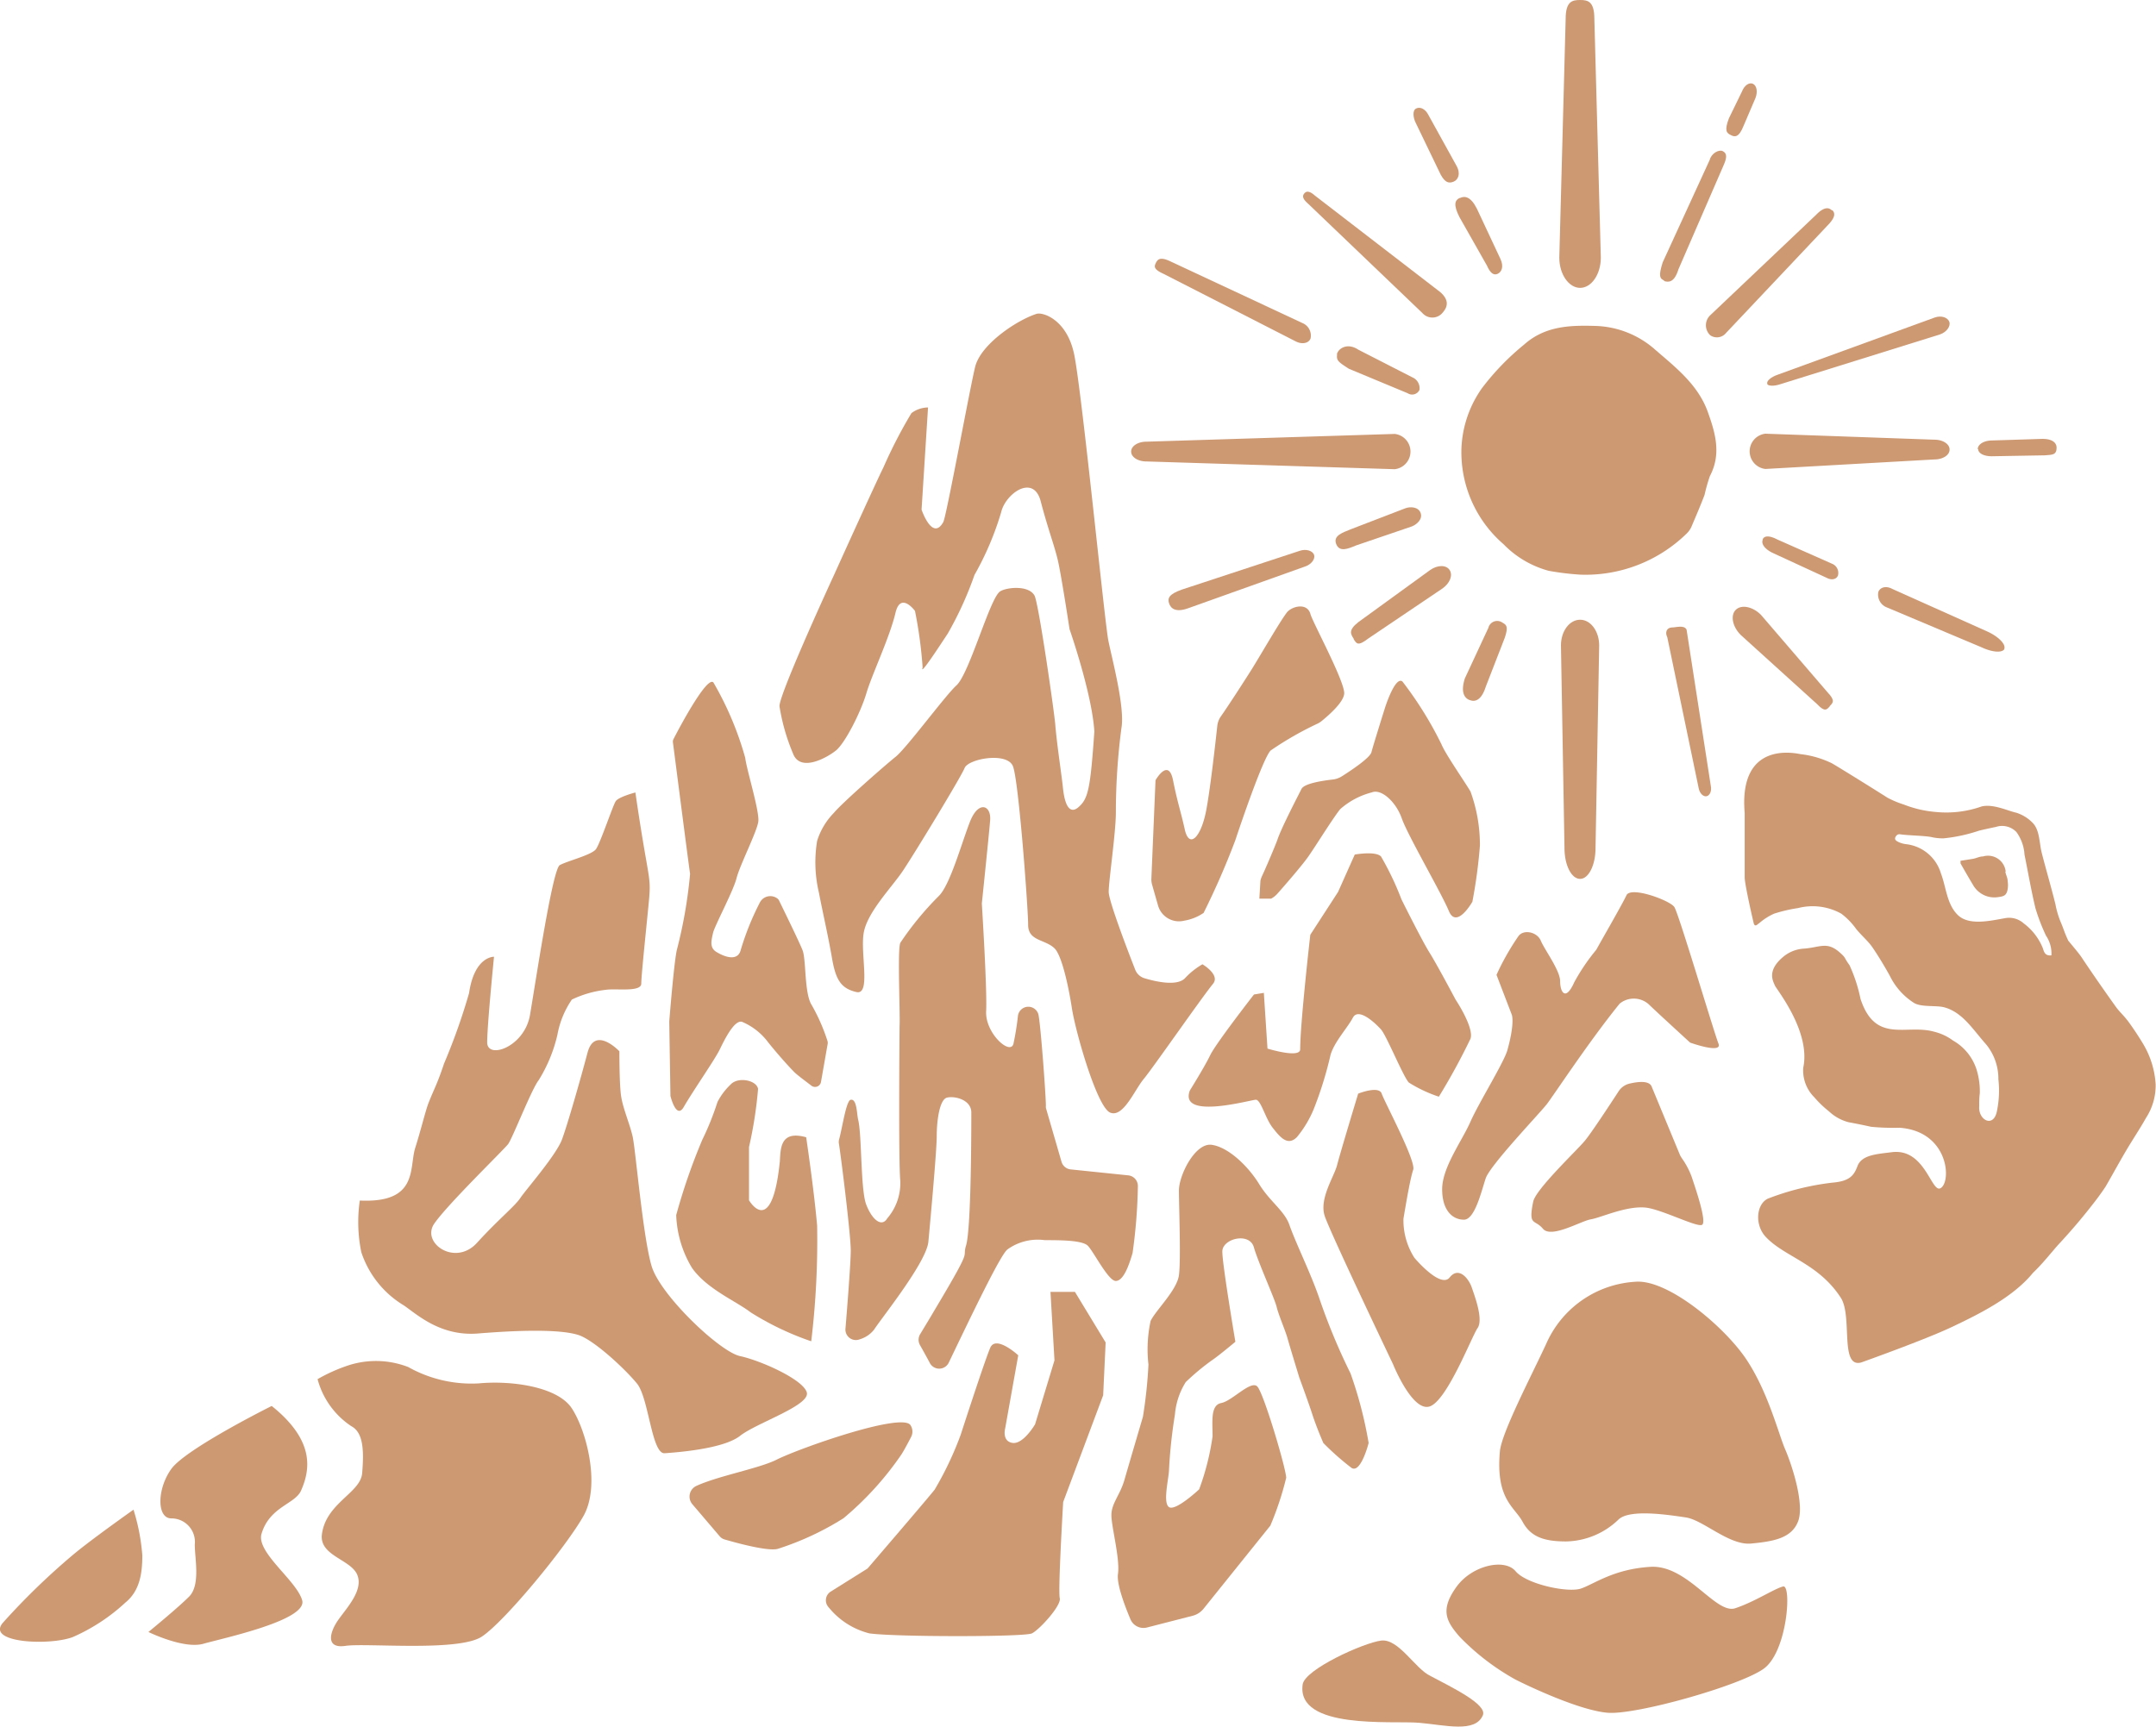 <svg xmlns="http://www.w3.org/2000/svg" viewBox="0 0 183.3 146.86"><defs><style>.cls-1{fill:#cd9973;}</style></defs><title>Asset 73</title><g id="Layer_2" data-name="Layer 2"><g id="Layer_3" data-name="Layer 3"><path class="cls-1" d="M170.52,74.11a1.51,1.51,0,0,0-1.93-1.28c-.29,0-.56.15-.84.2s-.7.11-1.07.17c0,.07,0,.17,0,.22q.53.94,1.08,1.86a2.08,2.08,0,0,0,2.17,1c.49-.06.67-.18.76-.67a2.15,2.15,0,0,0,0-.67c0-.28-.15-.54-.2-.81"/><path class="cls-1" d="M139,109c2.77-.27,7.63,3.83,9.48,6.61s2.73,6.34,3.29,7.63,1.66,4.63,1.11,6.11-2.14,1.73-4,1.91-4.07-2-5.55-2.22-4.81-.74-5.74.19a6.58,6.58,0,0,1-4.44,1.85c-1.85,0-3-.37-3.7-1.67s-2.3-1.91-1.93-6c.15-1.58,2.64-6.34,3.93-9.12A8.84,8.84,0,0,1,139,109Z"/><path class="cls-1" d="M123.85,134.91c1.32-1.8,4.07-2.41,5-1.3s4.44,1.85,5.55,1.48,2.77-1.66,5.92-1.85,5.55,4.07,7.21,3.52,3.33-1.67,4.07-1.85.37,5.55-1.66,7-10.84,3.93-13.24,3.74-6.74-2.26-7.85-2.82a20.3,20.3,0,0,1-4.77-3.66C123,137.91,122.37,136.94,123.85,134.91Z"/><path class="cls-1" d="M110.75,143.24c.19-1.29,5.2-3.55,6.68-3.73s2.89,2.4,4.17,3c1.88,1,4.86,2.43,4.47,3.35-.64,1.53-3.21.83-5.43.64S110.2,147.12,110.75,143.24Z"/><path class="cls-1" d="M126,33a21.64,21.64,0,0,1,3.58-3.7c1.82-1.62,4-1.65,6.18-1.58a8,8,0,0,1,5,2.05c1.71,1.48,3.59,2.94,4.42,5.22.65,1.8,1.19,3.61.19,5.5a14.75,14.75,0,0,0-.45,1.59c-.35.93-.75,1.85-1.14,2.77a1.92,1.92,0,0,1-.36.5,12.31,12.31,0,0,1-9,3.52,22.69,22.69,0,0,1-2.75-.33,8.41,8.41,0,0,1-3.85-2.27,10.33,10.33,0,0,1-3.57-8.16A9.51,9.51,0,0,1,126,33"/><path class="cls-1" d="M134.34,74.74c-.74,0-1.33-1.17-1.33-2.62l-.3-17.24c0-1.2.72-2.18,1.63-2.18s1.62,1,1.62,2.18l-.31,17.24c0,1.45-.59,2.62-1.31,2.62"/><path class="cls-1" d="M134.34,0c.67,0,1.21.12,1.21,1.61l.55,20.3c0,1.42-.8,2.57-1.76,2.57s-1.77-1.15-1.77-2.57l.54-20.3c0-1.49.55-1.61,1.23-1.61"/><path class="cls-1" d="M165.75,38.24c0,.46-.57.83-1.28.83l-14.38.81a1.51,1.51,0,0,1,0-3l14.38.51c.71,0,1.28.37,1.28.83"/><path class="cls-1" d="M96.17,38.39c0-.46.58-.83,1.28-.83l21.13-.66a1.51,1.51,0,0,1,0,3l-21.13-.66c-.7,0-1.28-.37-1.28-.83"/><path class="cls-1" d="M155.55,60.08c-.24.26-.4.5-1.06-.2L148,54c-.71-.7-.9-1.67-.43-2.14s1.43-.29,2.14.42l5.69,6.62c.66.69.42.87.17,1.14"/><path class="cls-1" d="M110.89,16.45c.16-.19.4-.26.9.18l10.66,8.21c.73.64.66,1.21.24,1.7a1.13,1.13,0,0,1-1.77.07l-9.72-9.3c-.5-.44-.47-.67-.31-.86"/><path class="cls-1" d="M170.42,55.17c-.15.36-1,.32-1.94-.12l-8.14-3.43a1.17,1.17,0,0,1-.65-1.27c.15-.43.68-.55,1.19-.27L169,53.72c.93.43,1.55,1.08,1.4,1.45"/><path class="cls-1" d="M113.66,30.13c.12-.52.91-1,1.81-.4l4.61,2.36a1,1,0,0,1,.6,1.07.69.69,0,0,1-1,.28l-5-2.08c-.91-.59-1.07-.7-1-1.23"/><path class="cls-1" d="M120.35,10.42l2.14,4.44c.38.68.69.75,1.09.59s.63-.69.24-1.37l-2.41-4.36c-.21-.39-.62-.68-1-.5S120.18,10.08,120.35,10.42Z"/><path class="cls-1" d="M124.12,16.84c.41-.2.92-.14,1.45.92l2,4.27c.3.65.09,1.1-.23,1.25s-.62,0-.92-.69l-2.34-4.13c-.54-1.06-.38-1.43,0-1.62"/><path class="cls-1" d="M150.25,32.61c-.07-.22.34-.56.9-.75L164.49,27c.56-.2,1.11,0,1.24.37s-.24.88-.8,1.07L151.4,32.66c-.57.2-1.08.17-1.15,0"/><path class="cls-1" d="M98.27,22.36c.15-.3.35-.54,1.18-.16l11.3,5.28a1.15,1.15,0,0,1,.67,1.31c-.17.42-.75.52-1.3.22L98.91,23.28c-.84-.38-.79-.62-.64-.92"/><path class="cls-1" d="M115.3,46.38l4.75-1.62c.41-.17.92-.61.73-1.14s-.9-.56-1.32-.39L114.86,45c-.7.29-1.54.54-1.26,1.26S114.6,46.67,115.3,46.38Z"/><path class="cls-1" d="M124.94,59.53c-.49-.19-.75-.74-.4-1.84l2-4.3a.77.77,0,0,1,1.17-.46c.32.2.58.27.21,1.34l-1.6,4.12c-.35,1.11-.88,1.34-1.36,1.14"/><path class="cls-1" d="M141.48,23.85c-.37-.16-.49-.37-.12-1.54l4-8.72c.15-.58.8-.89,1.1-.74s.42.42.11,1.13L142.7,22.9c-.36,1.16-.85,1.11-1.22,1"/><path class="cls-1" d="M147.14,11.48c-.35-.17-.55-.37-.15-1.42l1.11-2.28c.2-.52.62-.81.94-.65s.41.68.21,1.2l-1,2.34c-.41,1.05-.77,1-1.11.81"/><path class="cls-1" d="M149.86,45.87c.12-.31.54-.36,1.23,0l4.67,2.07a.84.84,0,0,1,.5,1c-.12.32-.53.42-.93.21L150.67,47c-.69-.35-.93-.78-.81-1.08"/><path class="cls-1" d="M168.14,38.19c0-.38.48-.7,1.1-.73l4.43-.14c.77,0,1.17.3,1.18.73,0,.64-.34.62-1,.67l-4.54.08c-.62,0-1.13-.24-1.13-.61"/><path class="cls-1" d="M115.09,54.32c-.24-.38-.5-.72.4-1.42l6.09-4.42c.63-.45,1.38-.46,1.67,0s0,1.13-.61,1.56l-6.3,4.25c-.91.7-1,.44-1.25.07"/><path class="cls-1" d="M99.39,51.3c-.14-.44,0-.78,1.11-1.17l10-3.29c.55-.19,1.1,0,1.22.34s-.22.82-.78,1L101,51.73c-1.07.38-1.47,0-1.61-.43"/><path class="cls-1" d="M142.11,53.36c.41,0,1.06-.24,1.28.18l2.06,13.29c.09.43-.08.82-.36.88s-.59-.25-.67-.68l-2.67-12.84c-.21-.42-.05-.8.36-.83"/><path class="cls-1" d="M155.79,17.88c.25.26.25.62-.43,1.31l-8.61,9.12a1,1,0,0,1-1.35.2,1.17,1.17,0,0,1,0-1.7l9-8.54c.67-.69,1.08-.64,1.33-.39"/><path class="cls-1" d="M23.1,119.56s-7.31,3.64-8.54,5.36-1.23,4.2,0,4.2a2,2,0,0,1,2,2.22c0,1.23.5,3.45-.49,4.44s-3.45,3-3.45,3,3,1.48,4.68,1,8.88-2,8.39-3.7-3.95-4.09-3.45-5.67c.7-2.28,2.8-2.49,3.34-3.62C26.38,125,26.8,122.52,23.1,119.56Z"/><path class="cls-1" d="M11.35,128.38a17.32,17.32,0,0,1,.75,3.89c0,1.48-.2,3-1.43,4a16,16,0,0,1-4.5,2.95c-2,.74-7.4.49-5.92-1.23a59.44,59.44,0,0,1,6.06-5.86C7.92,130.8,11.35,128.38,11.35,128.38Z"/><path class="cls-1" d="M48.6,119.74c-1.23-1.84-5.18-2.36-7.89-2.1a11,11,0,0,1-6-1.39v0a7.59,7.59,0,0,0-5.1-.14A14.15,14.15,0,0,0,27,117.28a6.93,6.93,0,0,0,2.87,4c1,.53,1.09,2,.92,4-.14,1.68-3.06,2.52-3.42,5.18-.25,1.84,2.45,2.14,3,3.45s-.87,2.79-1.61,3.84-1.11,2.47.62,2.21,9.62.52,11.59-.79,7.16-7.63,8.64-10.26S49.83,121.58,48.6,119.74Z"/><path class="cls-1" d="M36.91,104.07c1.11-1.63,5.92-6.29,6.29-6.78s2-4.68,2.59-5.42A12.77,12.77,0,0,0,47.39,88,7.7,7.7,0,0,1,48.62,85a9,9,0,0,1,2.9-.83c.86-.13,3,.22,3-.53s.54-5.77.67-7.25c.17-2-.1-1.63-1.17-9,0,0-1.42.37-1.67.74s-1.32,3.6-1.69,4.09-2.45,1-3.07,1.35-2.06,10-2.53,12.74-3.64,3.81-3.64,2.33.58-7.28.58-7.28-1.66-.06-2.12,3.09a52.65,52.65,0,0,1-2.13,6c-.6,1.8-.82,2.08-1.32,3.35-.26.67-.67,2.38-1.13,3.82-.53,1.68.3,4.71-4.71,4.47a12.65,12.65,0,0,0,.13,4.4A8.32,8.32,0,0,0,34.32,111c1.1.74,3.08,2.64,6.28,2.4,1.86-.15,6.59-.5,8.56.12,1.33.42,4,2.91,5,4.14s1.24,6,2.35,5.92,5-.37,6.41-1.48,6-2.59,5.67-3.7-3.94-2.71-5.67-3.08-6.78-5.18-7.52-7.65-1.36-9.87-1.61-11-.86-2.46-1-3.57-.13-3.7-.13-3.7-2.09-2.22-2.71.12-1.67,6-2.16,7.35-3.06,4.27-3.55,5-1.84,1.79-3.69,3.82S35.8,105.71,36.91,104.07Z"/><path class="cls-1" d="M68.54,96.71s.65,4.34.93,7.49a71.62,71.62,0,0,1-.5,9.86,24.42,24.42,0,0,1-5.15-2.46c-1.23-.95-3.76-2-5-3.8a9.33,9.33,0,0,1-1.33-4.47,51,51,0,0,1,2.22-6.41A24.1,24.1,0,0,0,61,93.71a5.52,5.52,0,0,1,1.11-1.48c.64-.7,2.22-.37,2.34.37a35.47,35.47,0,0,1-.77,4.94v4.53s1.94,3.33,2.62-3.3C66.37,97.67,66.32,96.09,68.54,96.71Z"/><path class="cls-1" d="M67.41,64.05a17.11,17.11,0,0,1-1.14-4c0-1,3.79-9.32,4.68-11.25,1-2.22,3.68-8.11,4.16-9.06a40.63,40.63,0,0,1,2.38-4.61,2.38,2.38,0,0,1,1.41-.48l-.55,8.69s.92,2.72,1.85,1.05c.27-.5,2.42-12.25,2.74-13.32.56-1.85,3.47-3.82,5.18-4.38.55-.17,2.54.48,3.18,3.33s2.61,22.86,2.93,24.45,1.43,5.71,1.11,7.46a55.11,55.11,0,0,0-.47,7.14c0,1.75-.61,5.82-.61,6.77,0,.78,1.65,5.08,2.25,6.61a1.23,1.23,0,0,0,.8.74c.94.28,2.74.7,3.43,0A6.42,6.42,0,0,1,102.23,82s1.53.89.9,1.66c-1,1.22-5.1,7.14-5.89,8.09s-1.75,3.33-2.86,2.86-2.93-6.81-3.25-8.88-.89-4.53-1.48-5.09c-.81-.78-2.24-.6-2.24-2s-.8-12.24-1.29-13.48-3.79-.64-4.11.15-4.28,7.3-5.24,8.73-3,3.49-3.33,5.24.64,5.39-.64,5.08-1.74-1-2.06-2.86-.84-4.13-1.11-5.56a11.2,11.2,0,0,1-.16-4.43,5.89,5.89,0,0,1,1.43-2.39c.64-.79,4.29-4,5.24-4.76s4.22-5.21,5.17-6.07c1.11-1,2.85-7.45,3.72-8,.52-.34,2.4-.56,2.92.35.35.62,1.68,9.87,1.77,11,.15,1.8.54,4.25.65,5.36.18,1.74.69,2.2,1.33,1.63.81-.71,1-1.52,1.34-6.43-.2-3.23-2.11-8.7-2.11-8.7s-.7-4.61-1-5.88S89.1,45,88.48,42.63s-3-.64-3.36.92a25.37,25.37,0,0,1-2.27,5.34,29.53,29.53,0,0,1-2.28,5c-.6.9-2.41,3.7-2.13,2.87a37.22,37.22,0,0,0-.65-4.81s-1.23-1.68-1.66.18c-.5,2.1-2,5.23-2.47,6.82s-1.81,4.25-2.6,4.88S68,65.71,67.41,64.05Z"/><path class="cls-1" d="M70.62,135.35a.87.87,0,0,0-.17,1.33,6.48,6.48,0,0,0,3.47,2.22c2.22.31,13.17.31,13.81,0s2.53-2.38,2.37-3,.29-8.17.29-8.17l3.4-9.08.21-4.49-2.61-4.3H89.31l.34,5.82L88,121.12s-1,1.72-1.92,1.58-.62-1.24-.62-1.24l1.11-6.21s-1.9-1.75-2.38-.64S81.68,122,81.68,122a28.35,28.35,0,0,1-2.22,4.68c-.8,1-5.7,6.7-5.7,6.7Z"/><path class="cls-1" d="M98.24,66.35l-.35,8.33a1.68,1.68,0,0,0,.07.59l.5,1.75a1.85,1.85,0,0,0,2.23,1.27,4.11,4.11,0,0,0,1.64-.66,66,66,0,0,0,2.7-6.19c.47-1.43,2.37-7,3-7.62a27.93,27.93,0,0,1,4-2.29,1.79,1.79,0,0,0,.34-.22c.5-.41,2-1.67,1.91-2.44-.12-1.25-2.7-6-2.87-6.66-.28-1-1.59-.65-2-.13-.6.78-2.21,3.58-3,4.85-.63,1-2,3.12-2.62,4a1.74,1.74,0,0,0-.3.82c-.14,1.28-.55,5-.91,7-.43,2.44-1.47,3.49-1.85,1.79s-.61-2.24-1-4.19S98.24,66.35,98.24,66.35Z"/><path class="cls-1" d="M107.16,74.89a1.9,1.9,0,0,1,.13-.38c.26-.55,1-2.27,1.3-3.06.32-1,1.74-3.72,2.06-4.36.24-.48,1.86-.71,2.64-.8a1.83,1.83,0,0,0,.8-.28c.76-.48,2.39-1.56,2.51-2.05s1.14-3.74,1.14-3.74.86-2.75,1.49-2.27a31.17,31.17,0,0,1,3.33,5.36c.32.8,2,3.21,2.46,4a13.24,13.24,0,0,1,.8,4.61,43.71,43.71,0,0,1-.64,4.76s-1.34,2.37-2,.79-3.5-6.44-4-7.87-1.75-2.54-2.54-2.22a6.5,6.5,0,0,0-2.7,1.43c-.63.79-2,3-2.62,3.9-.51.77-2.11,2.6-2.71,3.28a2,2,0,0,1-.54.43l-1,0Z"/><path class="cls-1" d="M101.16,92.73s1.25-2,1.73-3,3.72-5.16,3.72-5.16l.84-.14.31,4.74s2.78.86,2.78.06c0-2.22.86-9.74.86-9.74l2.36-3.64,1.42-3.18s1.75-.32,2.23.16a24.73,24.73,0,0,1,1.74,3.65S120.9,80,121.53,81s2.22,4,2.22,4,1.59,2.38,1.27,3.33a55.07,55.07,0,0,1-2.69,4.93,11.69,11.69,0,0,1-2.55-1.2c-.47-.48-1.9-4-2.37-4.52s-1.91-1.9-2.39-1-1.58,2.06-1.9,3.17a31.74,31.74,0,0,1-1.43,4.61,9.28,9.28,0,0,1-1.43,2.38c-.79.79-1.43,0-2.06-.8s-1-2.38-1.43-2.38S100.21,95.27,101.16,92.73Z"/><path class="cls-1" d="M103,97.35c-1.4-.17-2.77,2.59-2.77,3.89s.18,5.92,0,7.21-2,3-2.41,3.89a11.47,11.47,0,0,0-.18,3.7,40.08,40.08,0,0,1-.47,4.44s-1.2,4.07-1.57,5.36-1.11,2-1.11,3,.74,3.7.56,5c-.13.86.58,2.72,1.06,3.86a1.2,1.2,0,0,0,1.4.7l3.89-1a1.73,1.73,0,0,0,.91-.58l5.69-7.08a26,26,0,0,0,1.35-4.07c0-.74-1.91-7.22-2.46-7.77s-2.13,1.23-3.06,1.41-.74,1.55-.74,2.84a21.63,21.63,0,0,1-1.14,4.5s-2,1.88-2.56,1.51,0-2.49,0-3.23a42.88,42.88,0,0,1,.5-4.63,6.14,6.14,0,0,1,.92-2.77,20,20,0,0,1,2.22-1.85c.56-.37,2-1.58,2-1.58s-1.11-6.56-1.11-7.67,2.31-1.67,2.68-.37,1.76,4.34,1.94,5.08.74,2,.93,2.69,1,3.33,1,3.33.74,2,1.11,3.14.93,2.41.93,2.41a22.63,22.63,0,0,0,2.4,2.12c.79.49,1.45-2.12,1.45-2.12a34.94,34.94,0,0,0-1.54-5.92,52.51,52.51,0,0,1-2.59-6.2c-.74-2.22-2-4.72-2.59-6.38-.41-1.24-1.66-2-2.59-3.52S104.43,97.54,103,97.35Z"/><path class="cls-1" d="M143.84,100.12a6.57,6.57,0,0,0-.84-1.61,2.75,2.75,0,0,1-.17-.29l-2.4-5.8c-.19-.55-1.15-.44-1.81-.29a1.53,1.53,0,0,0-1,.66c-.69,1.06-2.33,3.56-2.88,4.22-.71.85-4.18,4.13-4.39,5.18-.43,2.12.12,1.45.83,2.3s3.22-.66,4.07-.8,3-1.16,4.65-1c1.35.14,4.35,1.69,4.8,1.47S144.13,101,143.84,100.12Z"/><path class="cls-1" d="M142.35,77.13c-.37-.56-3.7-1.79-4.07-1s-2,3.61-2.57,4.64a17.17,17.17,0,0,0-1.87,2.76c-.74,1.66-1.2.83-1.2-.09S131.32,80.77,131,80s-1.5-1-1.92-.37a21.2,21.2,0,0,0-1.85,3.27l1.3,3.39s.28.65-.37,3c-.3,1.07-2.41,4.44-3.15,6.11s-2.4,3.88-2.4,5.73.92,2.59,1.85,2.59,1.48-2.4,1.85-3.51,4.44-5.37,5.18-6.29c.55-.7,3.61-5.37,6.21-8.57a1.9,1.9,0,0,1,2.48.06c.56.55,3.51,3.25,3.51,3.25s2.78,1,2.41.08S142.72,77.68,142.35,77.13Z"/><path class="cls-1" d="M118.43,116s-5.3-11.1-5.8-12.58.8-3.36,1.05-4.35S115.47,93,115.47,93s1.76-.71,2,0,2.93,5.73,2.68,6.47-.58,2.68-.83,4.16a5.92,5.92,0,0,0,.93,3.33s2.22,2.65,3,1.67,1.63.12,1.88.86,1,2.71.49,3.45-2.59,6.17-4.07,6.66S118.43,116,118.43,116Z"/><path class="cls-1" d="M61.18,89.27c.48-1,1.27-2.54,1.9-2.38a5.36,5.36,0,0,1,2.23,1.75c.63.79,1.58,1.88,2.21,2.52.31.3.9.73,1.46,1.16A.51.51,0,0,0,69.8,92l.56-3.19a.58.58,0,0,0,0-.26A16,16,0,0,0,69,85.45c-.63-1-.45-3.85-.77-4.65s-1.69-3.59-2-4.23a.52.52,0,0,0-.19-.2,1,1,0,0,0-1.45.4,23.15,23.15,0,0,0-1.61,4c-.24,1-1.35.63-2.09.17-.59-.37-.4-1-.27-1.6s1.72-3.55,2-4.66,1.73-3.94,1.85-4.81-1-4.44-1.11-5.42a27.29,27.29,0,0,0-2.71-6.42c-.56-.56-2.94,3.94-3.38,4.8a.48.48,0,0,0-.06.29c.17,1.3,1.35,10.5,1.46,11.19a39.9,39.9,0,0,1-1.11,6.41c-.23.83-.63,5.73-.66,6.15,0,0,0,0,0,0L57,93.2s.5,2.06,1.14.92C59,92.64,60.7,90.22,61.18,89.27Z"/><path class="cls-1" d="M90.25,98.8l-1.33-4.59a1.29,1.29,0,0,1,0-.19c0-.85-.45-7-.64-7.77v0a.89.89,0,0,0-1.74.17,23.6,23.6,0,0,1-.38,2.35c-.28,1-2.41-.92-2.32-2.77s-.32-8.35-.36-9.09a.66.66,0,0,1,0-.14c.07-.66.59-5.69.7-7s-1-1.73-1.72.12-1.68,5.34-2.63,6.29a26.13,26.13,0,0,0-3.29,4c-.25.62,0,6-.06,7.09,0,0-.1,11.55.06,13.13a4.59,4.59,0,0,1-1.11,3.21c-.48.8-1.31.08-1.79-1.19s-.36-5.93-.68-7.2c-.12-.48-.1-1.9-.69-1.68-.37.3-.66,2.38-.94,3.39a.88.88,0,0,0,0,.36c.23,1.52,1,7.74,1,9.06,0,1-.29,4.7-.45,6.64a.89.89,0,0,0,1.22.9,2.43,2.43,0,0,0,1.22-.83c.64-1,4.45-5.72,4.61-7.47s.71-7.7.71-9,.24-3.09.87-3.25,2.07.16,2.07,1.27,0,9.73-.44,11.28c-.4,1.3.72-.18-2.72,5.58-.32.55-.74,1.24-1.2,2a.92.92,0,0,0,0,.92c.27.48.56,1,.83,1.51a.9.9,0,0,0,1.6,0c2.15-4.48,4.42-9.2,5-9.65a4.41,4.41,0,0,1,3.18-.79c1.27,0,3.17,0,3.65.47s1.74,3,2.38,3,1.11-1.27,1.43-2.38a45.27,45.27,0,0,0,.45-5.67.91.91,0,0,0-.81-.93L91,99.44A.91.91,0,0,1,90.25,98.8Z"/><path class="cls-1" d="M66,124.14c-1.49.74-5,1.38-6.82,2.23a1,1,0,0,0-.33,1.53l2.31,2.71a.89.89,0,0,0,.47.31c.9.26,3.73,1.05,4.53.78a24.49,24.49,0,0,0,5.55-2.59,26.62,26.62,0,0,0,4.93-5.43c.2-.31.48-.83.83-1.5a1,1,0,0,0-.07-1C76.62,120.1,67.89,123.18,66,124.14Z"/><path class="cls-1" d="M182.2,88.76c-.38-.63-.78-1.24-1.21-1.83s-.79-.87-1.13-1.35c-1-1.4-2-2.84-2.94-4.25-.32-.44-.68-.85-1.08-1.34-.36-.78-.36-.91-.6-1.48a7.58,7.58,0,0,1-.49-1.62c-.36-1.45-.78-2.87-1.15-4.31-.24-.91-.17-2-.8-2.62a3.3,3.3,0,0,0-1.42-.86c-.69-.15-1.93-.76-2.91-.52a9,9,0,0,1-3.87.47,9.56,9.56,0,0,1-2.73-.63,8.49,8.49,0,0,1-1.39-.58c-.83-.53-4.08-2.56-4.75-2.94a8.24,8.24,0,0,0-2.65-.77c-.5-.09-5.27-1.14-4.75,5,0,.42,0,4.56,0,5.48,0,.47.44,2.51.77,3.91.12.39.38,0,.45,0a5.1,5.1,0,0,1,1.27-.82,12.74,12.74,0,0,1,2.05-.48,5,5,0,0,1,3.68.48,6,6,0,0,1,1.26,1.3c.47.58,1,1,1.41,1.6.52.77,1,1.57,1.45,2.38a5.68,5.68,0,0,0,2,2.27c.59.42,1.89.23,2.59.4,1.59.41,2.47,1.9,3.57,3.13a4.61,4.61,0,0,1,1.07,3,8.64,8.64,0,0,1-.12,2.69c-.28,1.48-1.59.79-1.51-.37,0-.38,0-.76.05-1.13a6.28,6.28,0,0,0-.27-2,4.35,4.35,0,0,0-2-2.48,4.47,4.47,0,0,0-1.59-.75c-2.39-.69-5,1.07-6.28-2.79a13.13,13.13,0,0,0-.94-2.88c-.51-.69-.25-.58-.89-1.13-1.06-.89-1.63-.37-3-.27a3,3,0,0,0-1.76.71c-1.44,1.21-.8,2.12-.7,2.41s3.08,3.91,2.42,7a3.21,3.21,0,0,0,.94,2.52,9,9,0,0,0,1.25,1.2,3.84,3.84,0,0,0,1.66.92c.64.12,1.25.24,1.92.39a19.57,19.57,0,0,0,2.4.08c4.21.29,4.46,4.61,3.5,5.14-.78.44-1.31-3.43-4.15-3.06-1.22.16-2.54.21-2.91,1.18-.29.79-.66,1.29-2.14,1.41a22.3,22.3,0,0,0-5.48,1.36c-1,.49-1.12,2.24-.19,3.24,1.6,1.72,4.5,2.25,6.4,5.2,1,1.57-.12,6,1.73,5.49,0,0,5.39-1.92,7.67-3s5.22-2.52,6.93-4.62c.78-.74,1.42-1.56,2.12-2.36a50.22,50.22,0,0,0,3.37-4c.24-.33.49-.67.7-1,.58-1,1.12-2,1.71-3s1.18-1.87,1.72-2.83a5.06,5.06,0,0,0,.81-2.83A7.57,7.57,0,0,0,182.2,88.76Zm-7.79-7.52c-.58.07-.64-.35-.74-.63a4.92,4.92,0,0,0-1.62-2.09,1.85,1.85,0,0,0-1.59-.44c-1.25.22-3.05.65-4-.26s-1-2.39-1.44-3.53a3.5,3.5,0,0,0-2.93-2.5,2.14,2.14,0,0,1-.67-.18c-.13-.07-.4-.18-.27-.43s.3-.25.42-.23c.68.1,2,.11,2.62.23a4.25,4.25,0,0,0,1.06.11,13.64,13.64,0,0,0,3-.65c.4-.1,1.05-.24,1.44-.32a1.69,1.69,0,0,1,1.74.43,3.63,3.63,0,0,1,.69,1.93c.31,1.52.56,3,.93,4.55a16.6,16.6,0,0,0,.9,2.34A2.72,2.72,0,0,1,174.41,81.24Z"/></g></g></svg>